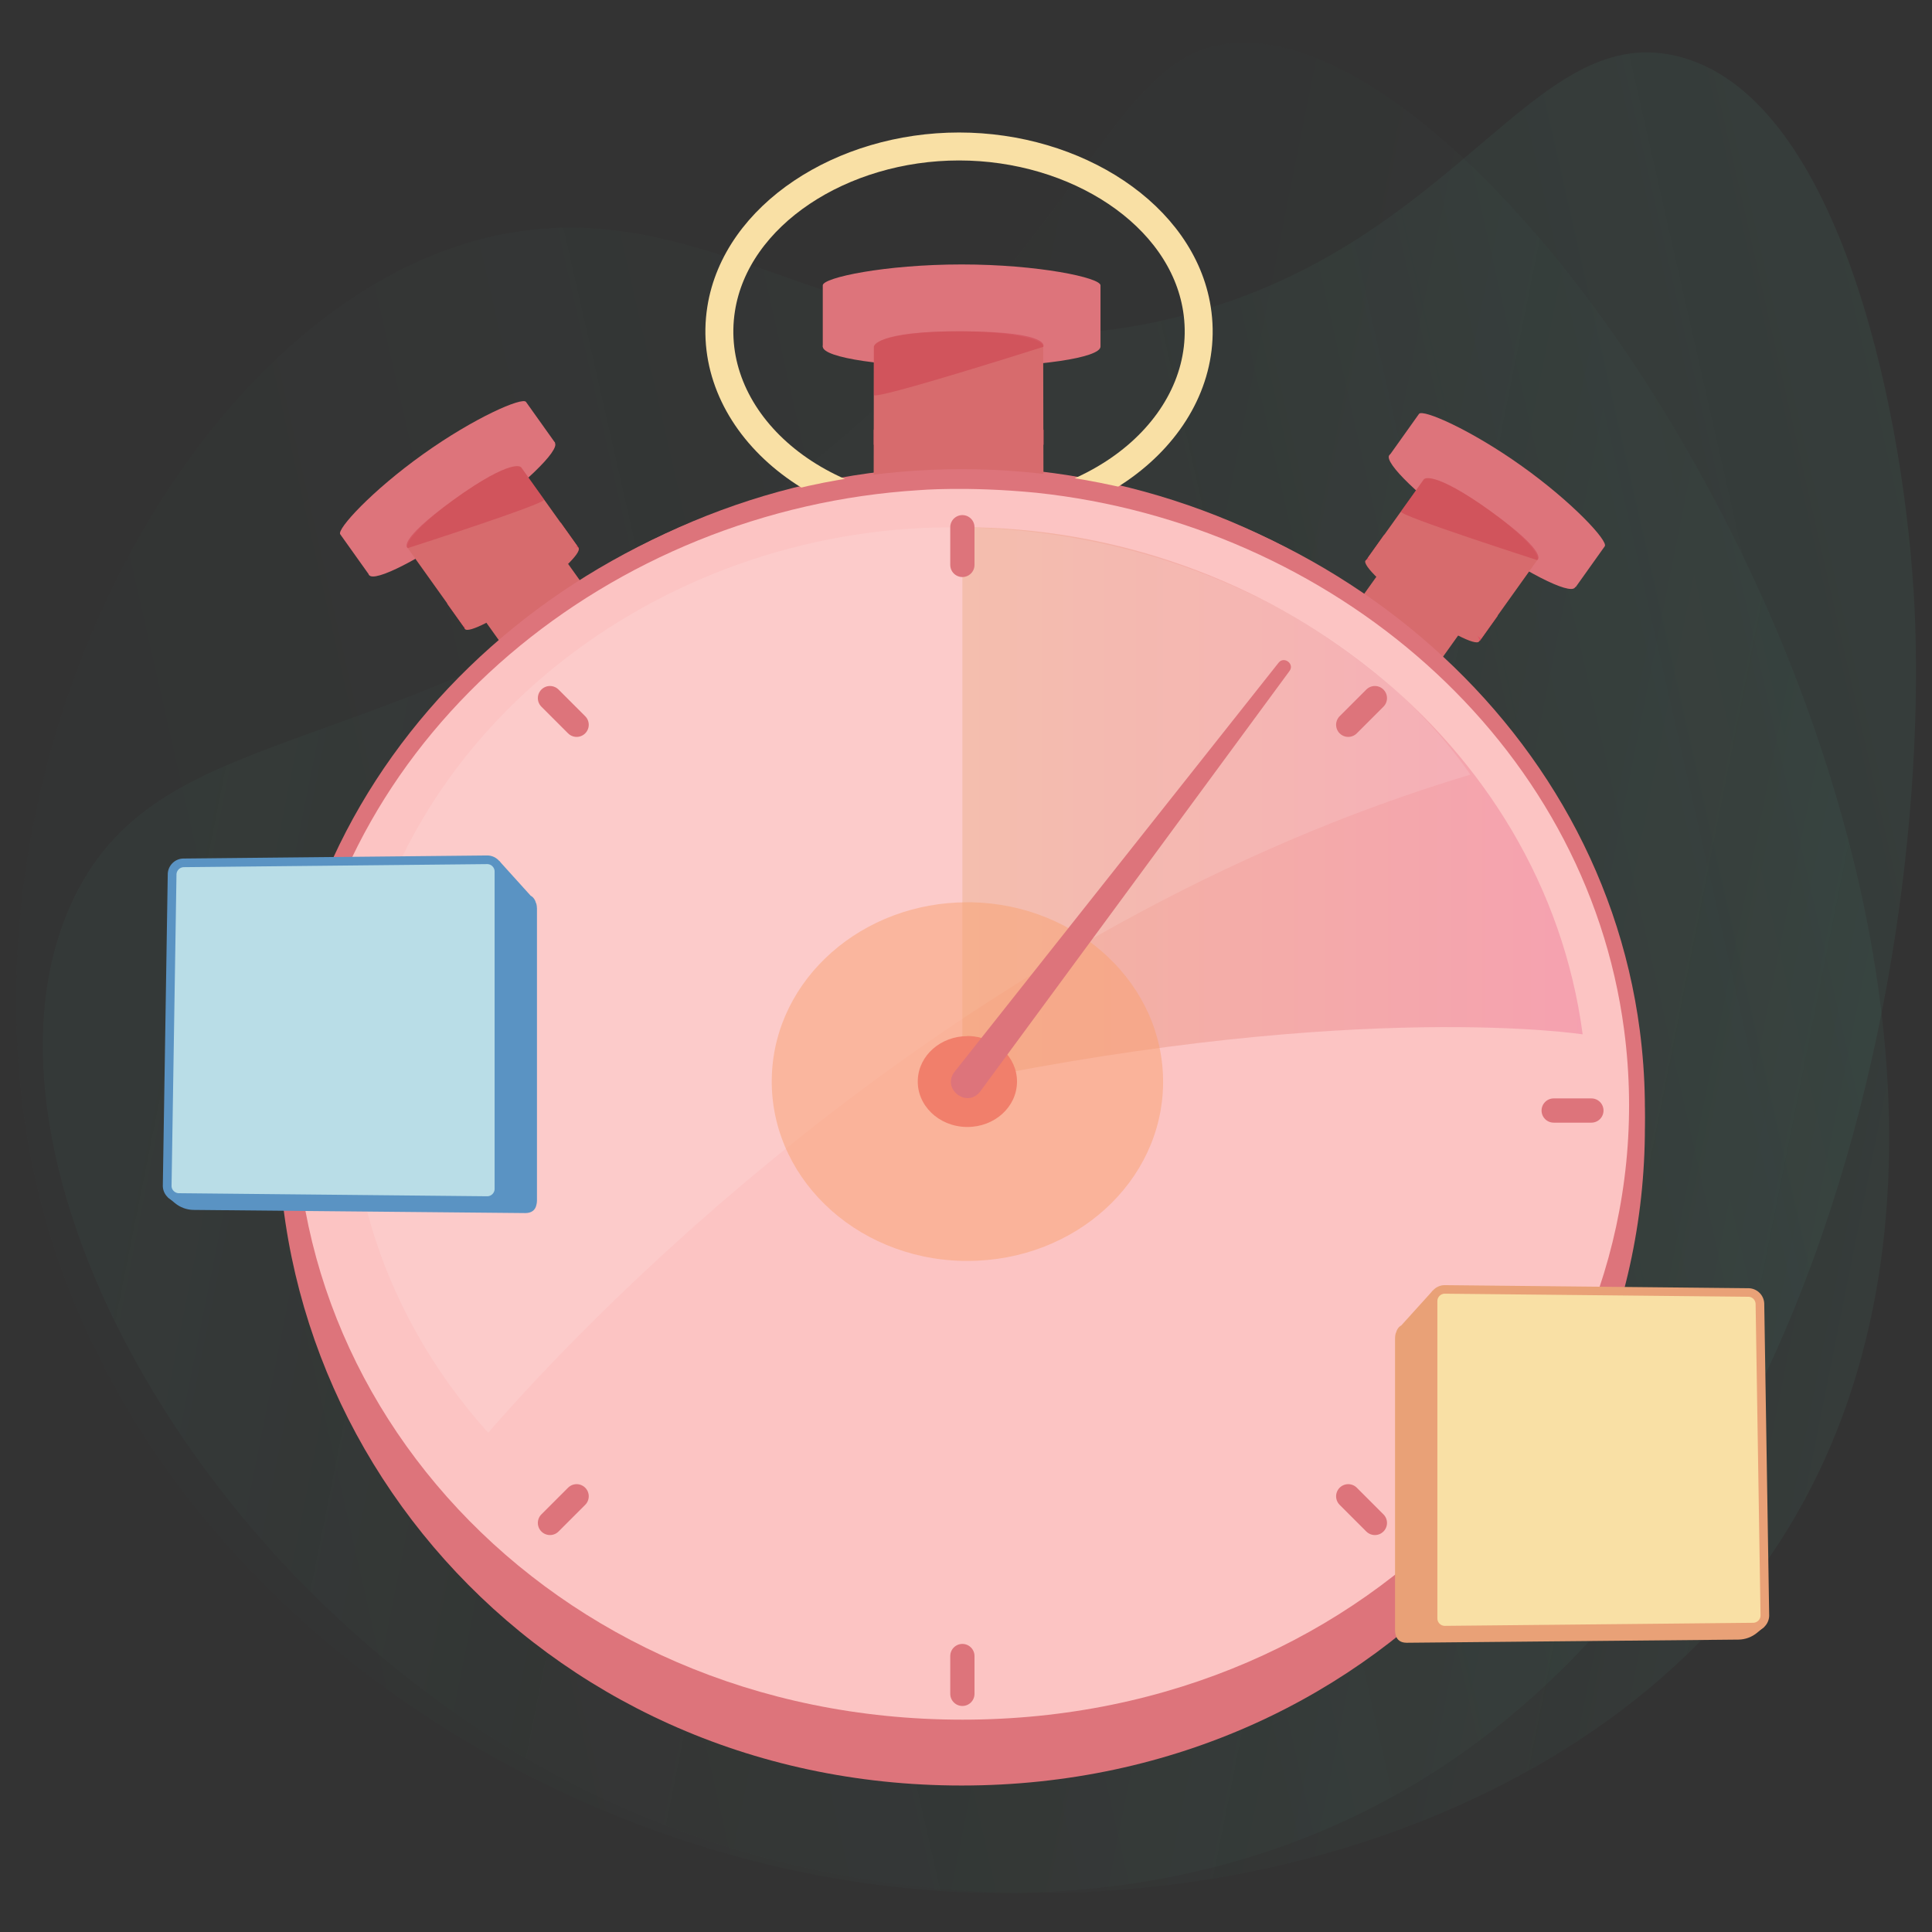 <svg xmlns="http://www.w3.org/2000/svg" xmlns:xlink="http://www.w3.org/1999/xlink" viewBox="0 0 208 208" xmlns:v="https://vecta.io/nano"><rect x="0" y="0" width="208" height="208" fill="#333333" stroke="none"/><defs><linearGradient id="A" x1="-10075.71" y1="11258.85" x2="-10079.37" y2="11471.17" gradientTransform="translate(9648.65 11344.97) rotate(100.22) scale(.93 1)" gradientUnits="userSpaceOnUse"><stop offset="0" stop-color="#509a84" stop-opacity=".5"/><stop offset=".02" stop-color="rgba(80, 154, 132, .48)" stop-opacity=".48"/><stop offset=".25" stop-color="rgba(80, 154, 132, .31)" stop-opacity=".31"/><stop offset=".48" stop-color="rgba(80, 154, 132, .19)" stop-opacity=".19"/><stop offset=".73" stop-color="rgba(80, 154, 132, .12)" stop-opacity=".12"/><stop offset="1" stop-color="#509a84" stop-opacity=".1"/></linearGradient><linearGradient id="B" x1="-14916.35" y1="-10681.53" x2="-15147.52" y2="-10321.13" gradientTransform="translate(3329.87 17805.68) rotate(45.79) scale(1 .95) skewX(-.28)" xlink:href="#A"/><linearGradient id="C" x1="5305.28" y1="730.92" x2="5316.12" y2="730.92" gradientTransform="translate(5362.81 -1124.19) rotate(-180) scale(1 -1.62)" gradientUnits="userSpaceOnUse"><stop offset="0" stop-color="#8144ff"/><stop offset=".99" stop-color="#491ba8"/></linearGradient><linearGradient id="D" x1="8302.81" y1="-589.43" x2="8313.65" y2="-589.43" gradientTransform="translate(-795.53 -8249.57) rotate(90) scale(1 1.62)" xlink:href="#C"/><linearGradient id="E" x1="13805.3" y1="-1676.4" x2="13818.49" y2="-1676.4" gradientTransform="translate(-13708.87 2751.46) scale(1 1.62)" xlink:href="#C"/><linearGradient id="F" x1="103.61" y1="86.6" x2="170.39" y2="86.6" gradientUnits="userSpaceOnUse"><stop offset="0" stop-color="#e29965"/><stop offset="1" stop-color="#e85f8c"/></linearGradient></defs><path d="M134.13 4.6c-15.41-.21-15.54 22.15-52.12 49.44C42.78 83.3 17.77 76.38 7.96 96.68-5.24 123.99 21.9 174.11 66 194.16c41.25 18.76 92.17 8.86 117.88-18.32C236.86 119.81 168.9 5.07 134.13 4.6z" opacity=".5" fill="url(#A)"/><path d="M205.99 63.24C204.71 43.3 197.7 9.95 180.37 6c-15.49-3.53-23.31 20.05-52.7 27.89-33.98 9.06-50.12-15.37-76.56-7.97C18.8 34.97-6.36 85.24 4.16 128.45c12.3 50.53 71.32 82.91 120.77 73.83 68.23-12.53 83.72-97.67 81.07-139.04z" fill="url(#B)" opacity=".5"/><path d="M103.53,192.23c-45.8,0-78.23-38.25-73.01-79.57,4.57-36.15,37.1-62.39,73.01-62.39s68.44,26.24,73.01,62.39c5.22,41.32-27.21,79.57-73.01,79.57Z" fill="#dd747b"/><path d="M56.53,54.22l7.06,9.89c.35.49-1.02,2.75-3.46,4.48s-5.02,2.3-5.37,1.81l-7.06-9.89,8.83-6.29Z" fill="#d76b6d"/><ellipse cx="52.11" cy="57.37" rx="5.42" ry="1.61" transform="matrix(.814 -.58 .58 .814 -23.62 40.89)" fill="url(#C)"/><path d="M47.7 60.52a.52.52 0 0 0 .21.18c.07.04.15.07.22.08.15.03.28.04.42.04a3.1 3.1 0 0 0 .76-.1c.49-.11.94-.27 1.39-.47.88-.38 1.7-.87 2.47-1.42s1.5-1.16 2.15-1.87c.32-.35.63-.73.89-1.16a3.69 3.69 0 0 0 .34-.69c.04-.13.08-.26.09-.41v-.24c-.02-.08-.05-.18-.1-.25.1.17.09.33.06.46s-.07.26-.13.37c-.11.23-.25.43-.39.62-.29.38-.62.73-.96 1.06l-1.06.93-1.12.85-1.17.78-1.23.7c-.42.21-.85.41-1.31.56-.23.08-.46.14-.71.17-.12.02-.25.02-.39 0-.13-.02-.29-.06-.41-.21z" fill="#9d79f9"/><g fill="#dd747b"><path d="M39.77 61.93l-3.14-4.41c-.39-.55 3.41-4.69 8.93-8.63s10.68-6.17 11.07-5.62l3.14 4.41-20 14.25z"/><ellipse cx="49.77" cy="54.8" rx="12.28" ry="1.81" transform="matrix(.814 -.58 .58 .814 -22.56 39.05)"/></g><path d="M50.09 67.73l-1.92-2.7c-.24-.34 2.08-2.87 5.46-5.28s6.53-3.78 6.77-3.44l1.92 2.7-12.23 8.72z" fill="#df5362"/><g fill="#d76b6d"><ellipse cx="56.21" cy="63.37" rx="7.51" ry="1.11" transform="matrix(.814 -.58 .58 .814 -26.34 44.38)"/><path d="M62.14,58.77l-6.04-8.46c-.44-.62-3.53.82-6.9,3.23-3.37,2.4-5.74,4.85-5.3,5.47l6.04,8.46,12.2-8.7Z"/></g><path d="M56.11 50.31l2.47 3.47c.3.42-14.68 5.23-14.68 5.23s-1.41-.62 4.96-5.22c6.38-4.61 7.24-3.47 7.24-3.47z" fill="#cb3746" opacity=".43"/><path d="M152.88,55.51l-7.06,9.89c-.35.49,1.02,2.75,3.46,4.48,2.44,1.74,5.02,2.3,5.37,1.81l7.06-9.89-8.83-6.29Z" fill="#d76b6d"/><ellipse cx="157.29" cy="58.66" rx="1.61" ry="5.42" transform="matrix(.58 -.814 .814 .58 18.24 152.71)" fill="url(#D)"/><path d="M161.7 61.8a.52.52 0 0 1-.21.18c-.07.04-.15.07-.22.08-.15.03-.28.04-.42.04a3.1 3.1 0 0 1-.76-.1c-.49-.11-.94-.27-1.39-.47-.88-.38-1.7-.87-2.47-1.42s-1.5-1.16-2.15-1.87c-.32-.35-.63-.73-.89-1.16a3.69 3.69 0 0 1-.34-.69c-.04-.13-.08-.26-.09-.41v-.24c.02-.08.05-.18.1-.25-.1.17-.09.33-.06.46s.07.26.13.37c.11.23.25.43.39.62.29.38.62.73.96 1.06l1.06.93 1.12.85 1.17.78 1.23.7c.42.21.85.41 1.31.56.23.08.46.14.71.17.12.02.25.02.39 0 .13-.02.29-.06.41-.21z" fill="#9d79f9"/><g fill="#dd747b"><path d="M169.63 63.22l3.14-4.41c.39-.55-3.41-4.69-8.93-8.63s-10.68-6.17-11.07-5.62l-3.14 4.41 20 14.25z"/><ellipse cx="159.63" cy="56.09" rx="1.81" ry="12.28" transform="matrix(.58 -.814 .814 .58 21.32 153.54)"/></g><path d="M159.31 69.02l1.92-2.7c.24-.34-2.08-2.87-5.46-5.28s-6.53-3.78-6.77-3.44l-1.92 2.7 12.23 8.72z" fill="#df5362"/><g fill="#d76b6d"><ellipse cx="153.19" cy="64.66" rx="1.11" ry="7.51" transform="matrix(.58 -.814 .814 .58 11.64 151.9)"/><path d="M147.26,60.06l6.04-8.46c.44-.62,3.53.82,6.9,3.23,3.37,2.4,5.74,4.85,5.3,5.47l-6.04,8.46-12.2-8.7Z"/></g><path d="M153.29 51.6l-2.47 3.47c-.3.42 14.68 5.23 14.68 5.23s1.41-.62-4.96-5.22c-6.38-4.61-7.24-3.47-7.24-3.47z" fill="#cb3746" opacity=".43"/><ellipse cx="103.03" cy="41.51" rx="6.6" ry="1.96" fill="url(#E)"/><path d="M109.62 41.51a.66.66 0 0 1-.08.32 1.43 1.43 0 0 1-.16.24 2.38 2.38 0 0 1-.38.34c-.27.19-.55.32-.82.44-.56.23-1.13.39-1.7.52-1.14.25-2.3.34-3.45.34s-2.31-.1-3.45-.34c-.57-.12-1.14-.28-1.7-.52-.28-.12-.56-.26-.82-.44a1.98 1.98 0 0 1-.38-.34 1.43 1.43 0 0 1-.16-.24.84.84 0 0 1-.08-.32c.02.24.14.39.26.5a1.7 1.7 0 0 0 .39.27c.27.14.55.25.83.34.56.18 1.13.28 1.7.37l1.71.18 1.71.05 1.71-.05c.57-.03 1.14-.1 1.71-.18.57-.09 1.14-.19 1.7-.37.28-.09.56-.19.83-.34a1.95 1.95 0 0 0 .39-.27c.12-.11.25-.26.26-.5z" fill="#9d79f9"/><g fill="#dd747b"><path d="M118.48 37.31v-6.59c0-.82-6.69-2.25-14.95-2.25-8.25 0-14.95 1.42-14.95 2.25v6.59h29.89z"/><ellipse cx="103.53" cy="37.31" rx="14.95" ry="2.2"/></g><path d="M112.35 47.88v-1.57c0-.5-4.09-1.37-9.14-1.37s-9.14.87-9.14 1.37v1.57h18.29z" fill="#df5362"/><path d="M112.32 37.34c0-.93-4.08-1.68-9.12-1.68s-9.12.75-9.12 1.68l-.02 14.54c0 .74 4.09 1.35 9.14 1.35s9.14-.6 9.14-1.35l-.03-14.54z" fill="#d76b6d"/><path d="M94.08 37.34v5.18c0 .63 18.24-5.18 18.24-5.18s.97-1.61-8.61-1.67c-9.58-.07-9.63 1.67-9.63 1.67z" fill="#cb3746" opacity=".43"/><path d="M103.25,55.54c-16.06,0-27.44-10.71-25.61-22.29,1.6-10.13,13.01-17.48,25.61-17.48s24.01,7.35,25.61,17.48c1.83,11.58-9.54,22.29-25.61,22.29Z" fill="none" stroke-miterlimit="10" stroke="#f9e0a5" stroke-width="3.01"/><path d="M103.53,187.97c-45.8,0-78.23-37.03-73.01-77.05,4.57-35.01,37.1-60.41,73.01-60.41s68.44,25.41,73.01,60.41c5.22,40.01-27.21,77.05-73.01,77.05Z" fill="#dd747b"/><path d="M103.61,185.14c-44.69,0-76.34-35.7-71.24-74.28,4.26-32.25,33.43-56.03,66.57-58.09,0,0,5.17-.45,12.63.28,31.77,3.37,59.17,26.63,63.28,57.81,5.09,38.58-26.55,74.28-71.24,74.28Z" fill="#fcc4c3"/><path d="M103.61 116.44V56.76c32.85 0 62.6 22.96 66.78 54.6 0 0-23.83-3.72-66.78 5.08z" fill="url(#F)" opacity=".34"/><path d="M158.3,83.39c-11.58-16.59-33.4-26.62-55.79-26.62-31.95,0-60.68,22.43-64.4,53.01-2,16.46,3.5,32.3,14.45,44.47,11.87-13.7,51.5-54.61,105.73-70.85Z" fill="#fbfbfb" opacity=".12"/><path d="M104.14 111.55c-2.85 0-5.23 2.07-5.33 4.71-.11 2.72 2.23 5.01 5.22 5.07h.13c2.93 0 5.31-2.16 5.33-4.85.03-2.68-2.31-4.88-5.22-4.94h-.12 0z" fill="#ea636a"/><path d="M104.12 97.14c-11.25 0-20.62 8.17-21.02 18.6-.42 10.73 8.79 19.76 20.57 20.01h.51c11.56 0 20.94-8.53 21.04-19.12s-9.12-19.25-20.6-19.49h-.49 0z" fill="#f9a06e" opacity=".47"/><path d="M102.77 115.39l34.89-44.05c.57-.72 1.74.12 1.17.9l-33.3 45.27c-1.4 1.84-4.18-.25-2.77-2.11h0z" fill="#dd747b"/><g fill="none" stroke-miterlimit="10" stroke-linecap="round" stroke-width="2.61"><g stroke="#dd747b"><path d="M103.61 56.76v4.06m0 117.47v4.07m44.41-107.2l-2.87 2.87m-83.07 83.06l-2.87 2.87"/><path d="M59.21 75.16l2.87 2.87m83.07 83.06l2.87 2.87"/></g><path d="M37.4 119.56h4.07" stroke="#ea636a"/><path d="M167.27 119.56h4.06" stroke="#dd747b"/></g><path d="M57.72,97.26c-.1-.38-.31-.69-.58-.82l-3.39-3.75-.78,2.9-34.89,33.31.76.63c.56.46,1.26.72,1.99.73l35.73.34c.71,0,1.01-.36,1.13-.68.07-.2.12-.44.12-.68v-31.43c0-.19-.03-.37-.07-.53Z" fill="#5a93c3"/><path d="M19.25,128.92c-.69,0-1.25-.57-1.25-1.26l.53-33.49c0-.69.56-1.26,1.25-1.27l32.66-.33c.71,0,1.27.56,1.27,1.26v34.16c0,.69-.56,1.26-1.26,1.26l-33.2-.33Z" fill="#b9dde7"/><path d="M52.45 92.1v.93c.44 0 .8.36.8.8v34.16c0 .44-.36.8-.8.8l-33.19-.33c-.43 0-.79-.36-.79-.78L19 94.16c0-.43.35-.79.79-.8l32.66-.33v-.93m0 0h-.02l-32.66.33c-.95 0-1.71.78-1.71 1.72l-.53 33.5c0 .95.76 1.71 1.71 1.72l33.19.33h.02a1.72 1.72 0 0 0 1.72-1.72V93.82a1.72 1.72 0 0 0-1.72-1.72h0z" fill="#5a93c3"/><path d="M150.28,143.52c.1-.38.31-.69.58-.82l3.39-3.75.78,2.9,34.89,33.31-.76.63c-.56.46-1.26.72-1.99.73l-35.73.34c-.71,0-1.01-.36-1.13-.68-.07-.2-.12-.44-.12-.68v-31.43c0-.19.03-.37.07-.53Z" fill="#e9a177"/><path d="M155.55,175.51c-.69,0-1.26-.57-1.26-1.26v-34.16c0-.7.57-1.26,1.26-1.26l32.67.33c.69,0,1.25.57,1.25,1.26l.53,33.51c0,.68-.56,1.25-1.25,1.25l-33.2.33Z" fill="#f9e0a5"/><path d="M155.55 138.36v.92l32.67.33c.44 0 .79.36.79.81l.53 33.49a.8.8 0 0 1-.79.8l-33.2.33c-.44 0-.8-.36-.8-.8v-34.16c0-.44.36-.8.8-.8v-.92m0 0a1.72 1.72 0 0 0-1.72 1.72v34.16a1.72 1.72 0 0 0 1.72 1.72h.02l33.19-.33c.95 0 1.71-.78 1.71-1.72l-.53-33.5c0-.95-.76-1.71-1.71-1.72l-32.66-.33h-.02 0z" fill="#e9a177"/></svg>